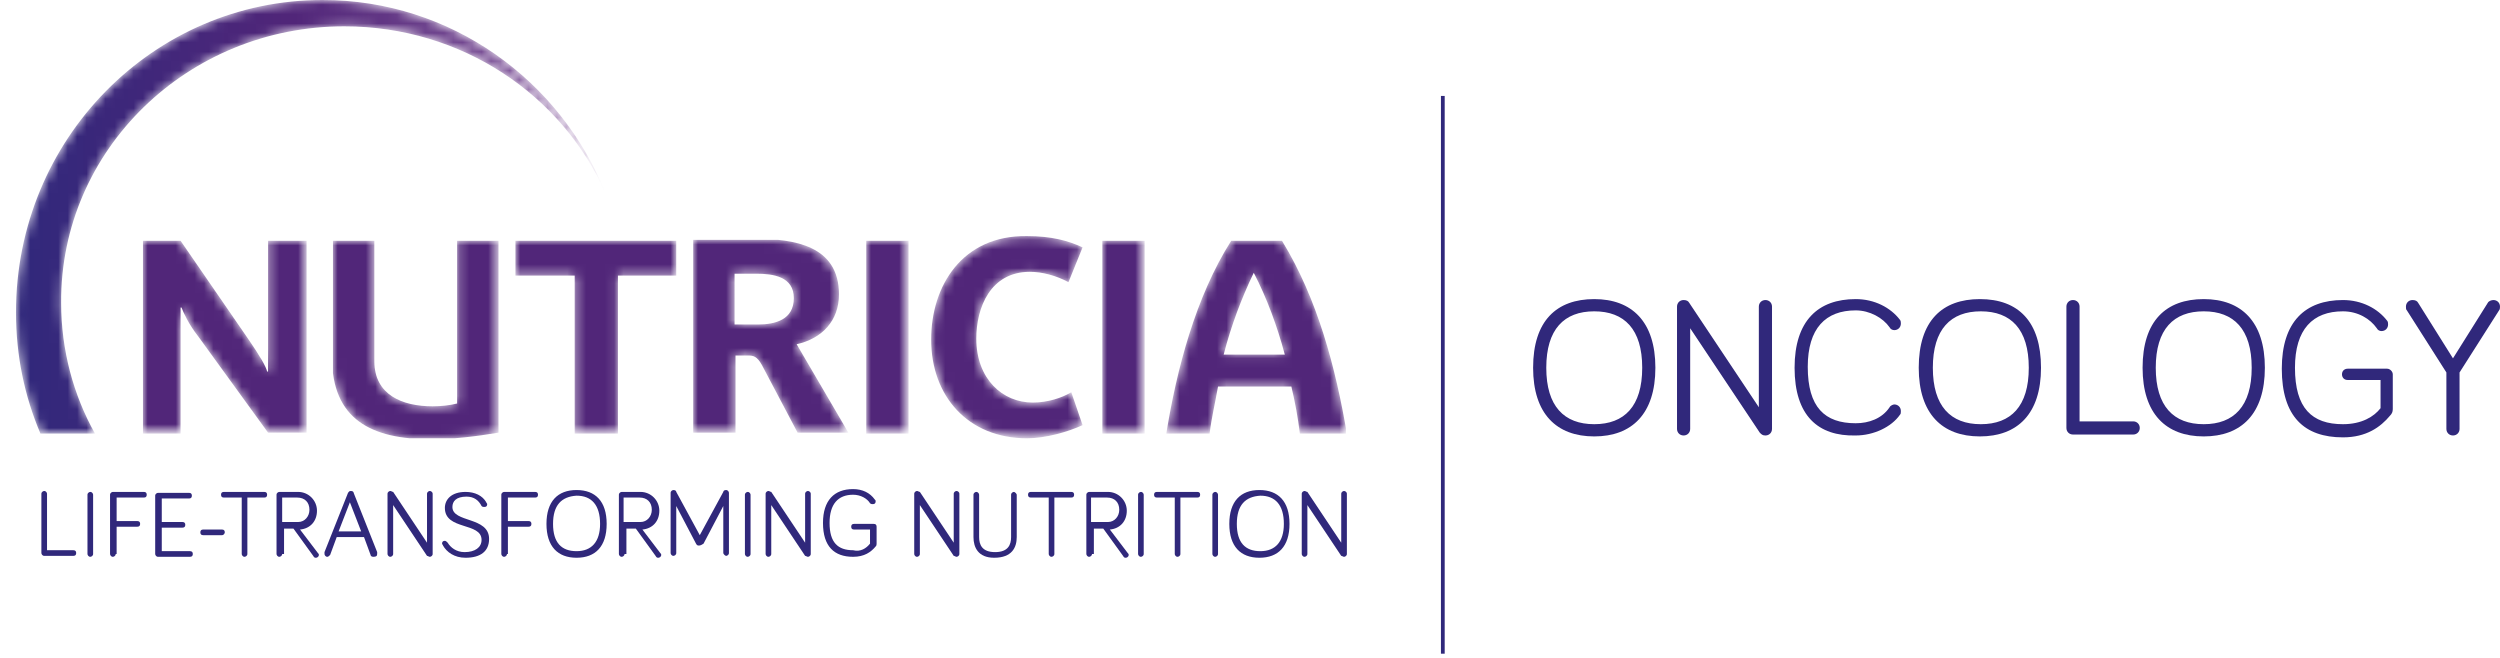 <?xml version="1.0" encoding="utf-8"?>
<!-- Generator: Adobe Illustrator 26.3.1, SVG Export Plug-In . SVG Version: 6.00 Build 0)  -->
<svg version="1.1" id="Warstwa_1" xmlns="http://www.w3.org/2000/svg" xmlns:xlink="http://www.w3.org/1999/xlink" x="0px" y="0px"
	 viewBox="0 0 265.8 70" style="enable-background:new 0 0 265.8 70;" xml:space="preserve">
<style type="text/css">
	.st0{fill:#30287B;}
	.st1{filter:url(#Adobe_OpacityMaskFilter);}
	
		.st2{clip-path:url(#SVGID_00000052072508904035539680000013828843052346890157_);fill:url(#SVGID_00000076579026978866670200000006439167831964145595_);}
	
		.st3{clip-path:url(#SVGID_00000052072508904035539680000013828843052346890157_);mask:url(#SVGID_00000171705898568469899690000010090515289635753367_);fill:url(#SVGID_00000008832170195201608570000017267115490379146679_);}
	.st4{filter:url(#Adobe_OpacityMaskFilter_00000102507949380181472520000013975180374578684064_);}
	
		.st5{clip-path:url(#SVGID_00000111885094056454180850000013412104806413708178_);fill:url(#SVGID_00000127763611081911724310000013190263273801695915_);}
	
		.st6{clip-path:url(#SVGID_00000111885094056454180850000013412104806413708178_);mask:url(#SVGID_00000000915674325506877850000007709867047710955683_);fill:url(#SVGID_00000173854584025656576970000017478448541257661568_);}
	.st7{filter:url(#Adobe_OpacityMaskFilter_00000114753378564280517740000003467760043020221331_);}
	
		.st8{clip-path:url(#SVGID_00000130626789319430266280000003854260069642128551_);fill:url(#SVGID_00000165195659169206957210000008127923079584397726_);}
	
		.st9{clip-path:url(#SVGID_00000130626789319430266280000003854260069642128551_);mask:url(#SVGID_00000175306554461530862910000004752163779358833802_);fill:url(#SVGID_00000052809923942952028990000013104414353603068569_);}
	.st10{filter:url(#Adobe_OpacityMaskFilter_00000034088341992336581830000015663787124434172069_);}
	
		.st11{clip-path:url(#SVGID_00000000201657821367625750000018392111009886188936_);fill:url(#SVGID_00000026130455328903482580000009093275897046938256_);}
	
		.st12{clip-path:url(#SVGID_00000000201657821367625750000018392111009886188936_);mask:url(#SVGID_00000039843704950476612240000013036848405736891316_);fill:url(#SVGID_00000056394111730224110810000013258685662777566103_);}
	.st13{filter:url(#Adobe_OpacityMaskFilter_00000006708343895757747850000018362937989425788801_);}
	
		.st14{clip-path:url(#SVGID_00000054256229198390892740000000570042695477898144_);fill:url(#SVGID_00000023988765346119255570000011630133788405477508_);}
	
		.st15{clip-path:url(#SVGID_00000054256229198390892740000000570042695477898144_);mask:url(#SVGID_00000128471410567915659470000011906621331167384728_);fill:url(#SVGID_00000045611834718995169940000004385829820185842817_);}
	.st16{filter:url(#Adobe_OpacityMaskFilter_00000152247403268526868370000012351100677408208306_);}
	
		.st17{clip-path:url(#SVGID_00000105423754727614626210000010640602698129652375_);fill:url(#SVGID_00000180368808662813608560000002602566720952108701_);}
	
		.st18{clip-path:url(#SVGID_00000105423754727614626210000010640602698129652375_);mask:url(#SVGID_00000025408933578387618070000000170804027353930134_);fill:url(#SVGID_00000131334965537166151040000010138843978713658267_);}
	.st19{filter:url(#Adobe_OpacityMaskFilter_00000003070683271395078690000018192043362631021474_);}
	
		.st20{clip-path:url(#SVGID_00000135654113731506045770000013036829840618073765_);fill:url(#SVGID_00000162323920388834350680000010291765133639155076_);}
	
		.st21{clip-path:url(#SVGID_00000135654113731506045770000013036829840618073765_);mask:url(#SVGID_00000163068528059337304820000013409257339539666825_);fill:url(#SVGID_00000124127652977232096260000015686642709738140829_);}
	.st22{filter:url(#Adobe_OpacityMaskFilter_00000023271238537987784470000000178582306676268978_);}
	
		.st23{clip-path:url(#SVGID_00000182495131894580773460000004231019837292131995_);fill:url(#SVGID_00000031925763707941090290000013905599907299314340_);}
	
		.st24{clip-path:url(#SVGID_00000182495131894580773460000004231019837292131995_);mask:url(#SVGID_00000070104872868260229720000009593375199774781884_);fill:url(#SVGID_00000016064530682901373070000010184358386003329720_);}
	.st25{filter:url(#Adobe_OpacityMaskFilter_00000124148989298971823910000008667469042903896508_);}
	
		.st26{clip-path:url(#SVGID_00000080167235422845198000000013389962475097087619_);fill:url(#SVGID_00000033371148098205817970000015316088035292606382_);}
	
		.st27{clip-path:url(#SVGID_00000080167235422845198000000013389962475097087619_);mask:url(#SVGID_00000044165893950887861620000015272220732349975195_);fill:url(#SVGID_00000157304662326624531300000015225972046628536707_);}
</style>
<g>
	<g>
		<path class="st0" d="M163,39.1c0-5,2.5-7.3,6.5-7.3s6.5,2.4,6.5,7.3c0,4.9-2.5,7.3-6.5,7.3S163,44,163,39.1z M164.4,39.1
			c0,4.1,1.9,6,5.1,6s5.1-1.9,5.1-6c0-4.1-1.9-6-5.1-6S164.4,35,164.4,39.1z"/>
		<path class="st0" d="M188.4,32.6v13c0,0.4-0.3,0.7-0.7,0.7c-0.3,0-0.4-0.1-0.6-0.3l-7.4-11.1v10.7c0,0.4-0.3,0.7-0.7,0.7
			c-0.4,0-0.7-0.3-0.7-0.7v-13c0-0.4,0.3-0.7,0.7-0.7c0.3,0,0.5,0.1,0.6,0.3l7.4,11.1V32.6c0-0.4,0.3-0.7,0.7-0.7
			C188.1,31.9,188.4,32.2,188.4,32.6z"/>
		<path class="st0" d="M190.8,39.1c0-5,2.5-7.3,6.5-7.3c2,0,3.7,0.9,4.7,2.2c0.1,0.1,0.1,0.3,0.1,0.4c0,0.4-0.3,0.7-0.7,0.7
			c-0.2,0-0.4-0.1-0.5-0.3c-0.7-1-2.1-1.8-3.6-1.8c-3.2,0-5.1,1.9-5.1,6c0,4.3,1.8,6,5.1,6c1.4,0,2.8-0.5,3.6-1.7
			c0.1-0.2,0.4-0.3,0.5-0.3c0.4,0,0.7,0.3,0.7,0.7c0,0.2,0,0.3-0.1,0.4c-0.9,1.3-2.8,2.2-4.7,2.2C193.3,46.4,190.8,44.2,190.8,39.1z
			"/>
		<path class="st0" d="M204,39.1c0-5,2.5-7.3,6.5-7.3c4.1,0,6.5,2.4,6.5,7.3c0,4.9-2.5,7.3-6.5,7.3C206.5,46.4,204,44,204,39.1z
			 M205.5,39.1c0,4.1,1.9,6,5.1,6s5.1-1.9,5.1-6c0-4.1-1.9-6-5.1-6S205.5,35,205.5,39.1z"/>
		<path class="st0" d="M226.8,44.8c0.4,0,0.7,0.3,0.7,0.7c0,0.4-0.3,0.7-0.7,0.7h-6.4c-0.4,0-0.7-0.3-0.7-0.7V32.6
			c0-0.4,0.3-0.7,0.7-0.7c0.4,0,0.7,0.3,0.7,0.7v12.2H226.8z"/>
		<path class="st0" d="M227.8,39.1c0-5,2.5-7.3,6.5-7.3s6.5,2.4,6.5,7.3c0,4.9-2.5,7.3-6.5,7.3S227.8,44,227.8,39.1z M229.2,39.1
			c0,4.1,1.9,6,5.1,6s5.1-1.9,5.1-6c0-4.1-1.9-6-5.1-6S229.2,35,229.2,39.1z"/>
		<path class="st0" d="M253.1,43.4v-3h-3.5c-0.4,0-0.6-0.3-0.6-0.6c0-0.4,0.3-0.6,0.6-0.6h4.2c0.3,0,0.6,0.3,0.6,0.6v3.7
			c0,0.3-0.1,0.5-0.3,0.7c-1,1.2-2.5,2.3-5,2.3c-4.1,0-6.5-2.2-6.5-7.3c0-5,2.5-7.3,6.5-7.3c2,0,3.7,0.9,4.7,2.2
			c0.1,0.1,0.1,0.3,0.1,0.4c0,0.4-0.3,0.7-0.7,0.7c-0.2,0-0.4-0.1-0.5-0.3c-0.7-1-2-1.8-3.6-1.8c-3.2,0-5.1,1.9-5.1,6
			c0,4.3,1.8,6,5.1,6C251.1,45.1,252.4,44.3,253.1,43.4z"/>
		<path class="st0" d="M260.1,45.6v-6l-4.2-6.6c-0.1-0.1-0.1-0.2-0.1-0.4c0-0.4,0.3-0.7,0.7-0.7c0.3,0,0.5,0.1,0.6,0.3l3.7,5.9
			l3.7-5.9c0.1-0.2,0.4-0.3,0.6-0.3c0.4,0,0.7,0.3,0.7,0.7c0,0.1,0,0.3-0.1,0.4l-4.2,6.6v6c0,0.4-0.3,0.7-0.7,0.7
			C260.4,46.3,260.1,46,260.1,45.6z"/>
	</g>
	<path class="st0" d="M7.8,58.5c0.2,0,0.3,0.1,0.3,0.3c0,0.2-0.1,0.3-0.3,0.3H4.7c-0.2,0-0.3-0.2-0.3-0.3v-6.3
		c0-0.2,0.2-0.3,0.3-0.3c0.2,0,0.3,0.2,0.3,0.3v6H7.8z"/>
	<path class="st0" d="M9.9,58.9c0,0.2-0.2,0.3-0.3,0.3c-0.2,0-0.3-0.2-0.3-0.3v-6.3c0-0.2,0.2-0.3,0.3-0.3c0.2,0,0.3,0.2,0.3,0.3
		V58.9z"/>
	<path class="st0" d="M12.3,58.9c0,0.2-0.2,0.3-0.3,0.3c-0.2,0-0.3-0.2-0.3-0.3v-6.3c0-0.2,0.2-0.3,0.3-0.3h3.3
		c0.2,0,0.3,0.1,0.3,0.3c0,0.2-0.1,0.3-0.3,0.3h-2.9v2.5h2.2c0.2,0,0.3,0.1,0.3,0.3c0,0.2-0.1,0.3-0.3,0.3h-2.2V58.9z"/>
	<path class="st0" d="M16.8,59.2c-0.2,0-0.3-0.2-0.3-0.3v-6.2c0-0.2,0.2-0.3,0.3-0.3h3.3c0.2,0,0.3,0.1,0.3,0.3
		c0,0.2-0.1,0.3-0.3,0.3h-2.9v2.5h2.2c0.2,0,0.3,0.1,0.3,0.3c0,0.2-0.1,0.3-0.3,0.3h-2.2v2.5h3c0.2,0,0.3,0.1,0.3,0.3
		c0,0.2-0.1,0.3-0.3,0.3H16.8z"/>
	<path class="st0" d="M23.6,56.9h-2c-0.2,0-0.3-0.1-0.3-0.3c0-0.2,0.1-0.3,0.3-0.3h2c0.2,0,0.3,0.1,0.3,0.3
		C23.9,56.7,23.8,56.9,23.6,56.9"/>
	<path class="st0" d="M23.8,52.9c-0.2,0-0.3-0.1-0.3-0.3c0-0.2,0.1-0.3,0.3-0.3h4.3c0.2,0,0.3,0.1,0.3,0.3c0,0.2-0.1,0.3-0.3,0.3
		h-1.8v6c0,0.2-0.2,0.3-0.3,0.3c-0.2,0-0.3-0.2-0.3-0.3v-6H23.8z"/>
	<path class="st0" d="M30,58.9c0,0.2-0.2,0.3-0.3,0.3c-0.2,0-0.3-0.2-0.3-0.3v-6.3c0-0.2,0.2-0.3,0.3-0.3h2c1.1,0,2,0.9,2,2
		c0,1.1-0.7,1.9-1.8,2l1.9,2.5c0.1,0.1,0.1,0.1,0.1,0.2c0,0.2-0.2,0.3-0.3,0.3c-0.1,0-0.2,0-0.3-0.2l-2.1-2.9h-1V58.9z M30,55.5h1.7
		c0.7,0,1.2-0.6,1.2-1.3c0-0.8-0.5-1.3-1.3-1.3H30V55.5z"/>
	<path class="st0" d="M35.8,57.1L35.1,59c-0.1,0.1-0.2,0.2-0.3,0.2c-0.2,0-0.3-0.2-0.3-0.3c0,0,0-0.1,0-0.2l2.5-6.3
		c0.1-0.1,0.1-0.2,0.3-0.2c0.2,0,0.3,0.1,0.3,0.2l2.5,6.3c0,0.1,0,0.1,0,0.2c0,0.2-0.1,0.3-0.4,0.3c-0.2,0-0.3-0.1-0.3-0.2l-0.7-1.9
		H35.8z M37.2,53.4L36,56.5h2.4L37.2,53.4z"/>
	<path class="st0" d="M46,52.5v6.4c0,0.2-0.2,0.3-0.3,0.3c-0.1,0-0.2-0.1-0.3-0.1l-3.6-5.4v5.2c0,0.2-0.2,0.3-0.3,0.3
		c-0.2,0-0.3-0.2-0.3-0.3v-6.4c0-0.2,0.2-0.3,0.3-0.3c0.1,0,0.2,0.1,0.3,0.1l3.6,5.4v-5.2c0-0.2,0.2-0.3,0.3-0.3
		C45.8,52.2,46,52.3,46,52.5"/>
	<path class="st0" d="M49.6,52.8c-1.1,0-1.5,0.5-1.5,1.1c0,1.7,3.9,1,3.9,3.4c0,1.3-0.9,2-2.5,2c-1.2,0-2-0.6-2.4-1.3
		c0-0.1-0.1-0.1-0.1-0.2c0-0.2,0.1-0.3,0.3-0.3c0.1,0,0.2,0.1,0.3,0.2c0.3,0.5,0.9,1,1.8,1c1.1,0,1.8-0.5,1.8-1.3
		c0-1.9-3.9-1-3.9-3.4c0-0.9,0.7-1.7,2.2-1.7c1,0,1.8,0.4,2.2,1.1c0,0.1,0.1,0.1,0.1,0.2c0,0.2-0.1,0.3-0.3,0.3
		c-0.1,0-0.2,0-0.3-0.1C50.9,53.2,50.4,52.8,49.6,52.8"/>
	<path class="st0" d="M53.9,58.9c0,0.2-0.2,0.3-0.3,0.3c-0.2,0-0.3-0.2-0.3-0.3v-6.3c0-0.2,0.2-0.3,0.3-0.3h3.3
		c0.2,0,0.3,0.1,0.3,0.3c0,0.2-0.1,0.3-0.3,0.3h-2.9v2.5h2.2c0.2,0,0.3,0.1,0.3,0.3c0,0.2-0.1,0.3-0.3,0.3h-2.2V58.9z"/>
	<path class="st0" d="M58.1,55.7c0-2.4,1.2-3.6,3.2-3.6c2,0,3.2,1.2,3.2,3.6c0,2.4-1.2,3.6-3.2,3.6C59.3,59.3,58.1,58.1,58.1,55.7
		 M58.8,55.7c0,2,0.9,2.9,2.5,2.9c1.6,0,2.5-1,2.5-2.9c0-2-0.9-3-2.5-3C59.7,52.8,58.8,53.7,58.8,55.7"/>
	<path class="st0" d="M66.4,58.9c0,0.2-0.2,0.3-0.3,0.3c-0.2,0-0.3-0.2-0.3-0.3v-6.3c0-0.2,0.2-0.3,0.3-0.3h2c1.1,0,2,0.9,2,2
		c0,1.1-0.7,1.9-1.8,2l1.9,2.5c0.1,0.1,0.1,0.1,0.1,0.2c0,0.2-0.2,0.3-0.3,0.3c-0.1,0-0.2,0-0.3-0.2l-2.1-2.9h-1V58.9z M66.4,55.5
		h1.7c0.7,0,1.2-0.6,1.2-1.3c0-0.8-0.5-1.3-1.3-1.3h-1.7V55.5z"/>
	<path class="st0" d="M74,57.8l-2.1-4v5c0,0.2-0.2,0.3-0.3,0.3c-0.2,0-0.3-0.2-0.3-0.3v-6.4c0-0.2,0.2-0.3,0.3-0.3
		c0.2,0,0.3,0.1,0.3,0.2l2.5,4.6l2.5-4.6c0-0.1,0.1-0.2,0.3-0.2s0.3,0.2,0.3,0.3v6.4c0,0.2-0.2,0.3-0.3,0.3s-0.3-0.2-0.3-0.3v-5
		l-2.1,4C74.5,58,74.4,58,74.3,58C74.2,58,74.1,58,74,57.8"/>
	<path class="st0" d="M79.8,58.9c0,0.2-0.2,0.3-0.3,0.3c-0.2,0-0.3-0.2-0.3-0.3v-6.3c0-0.2,0.2-0.3,0.3-0.3c0.2,0,0.3,0.2,0.3,0.3
		V58.9z"/>
	<path class="st0" d="M86.2,52.5v6.4c0,0.2-0.2,0.3-0.3,0.3c-0.1,0-0.2-0.1-0.3-0.1L82,53.7v5.2c0,0.2-0.2,0.3-0.3,0.3
		c-0.2,0-0.3-0.2-0.3-0.3v-6.4c0-0.2,0.2-0.3,0.3-0.3c0.1,0,0.2,0.1,0.3,0.1l3.6,5.4v-5.2c0-0.2,0.2-0.3,0.3-0.3
		C86,52.2,86.2,52.3,86.2,52.5"/>
	<path class="st0" d="M92.5,57.8v-1.5h-1.7c-0.2,0-0.3-0.1-0.3-0.3c0-0.2,0.1-0.3,0.3-0.3h2.1c0.2,0,0.3,0.1,0.3,0.3v1.8
		c0,0.1,0,0.2-0.1,0.3c-0.5,0.6-1.2,1.1-2.4,1.1c-2,0-3.2-1.1-3.2-3.6c0-2.4,1.2-3.6,3.2-3.6c1,0,1.8,0.4,2.3,1.1
		c0.1,0.1,0.1,0.1,0.1,0.2c0,0.2-0.1,0.3-0.3,0.3c-0.1,0-0.2,0-0.3-0.1c-0.3-0.5-1-0.9-1.8-0.9c-1.6,0-2.5,1-2.5,3
		c0,2.1,0.9,2.9,2.5,2.9C91.5,58.7,92.1,58.3,92.5,57.8"/>
	<path class="st0" d="M102,52.5v6.4c0,0.2-0.2,0.3-0.3,0.3c-0.1,0-0.2-0.1-0.3-0.1l-3.6-5.4v5.2c0,0.2-0.2,0.3-0.3,0.3
		c-0.2,0-0.3-0.2-0.3-0.3v-6.4c0-0.2,0.2-0.3,0.3-0.3c0.1,0,0.2,0.1,0.3,0.1l3.6,5.4v-5.2c0-0.2,0.2-0.3,0.3-0.3
		C101.8,52.2,102,52.3,102,52.5"/>
	<path class="st0" d="M103.5,57.1v-4.5c0-0.2,0.2-0.3,0.3-0.3c0.2,0,0.3,0.2,0.3,0.3v4.5c0,0.8,0.3,1.6,1.7,1.6
		c1.4,0,1.7-0.8,1.7-1.6v-4.5c0-0.2,0.2-0.3,0.3-0.3s0.3,0.2,0.3,0.3v4.5c0,1.1-0.5,2.2-2.4,2.2C104,59.3,103.5,58.2,103.5,57.1"/>
	<path class="st0" d="M109.6,52.9c-0.2,0-0.3-0.1-0.3-0.3c0-0.2,0.1-0.3,0.3-0.3h4.3c0.2,0,0.3,0.1,0.3,0.3c0,0.2-0.1,0.3-0.3,0.3
		h-1.8v6c0,0.2-0.2,0.3-0.3,0.3c-0.2,0-0.3-0.2-0.3-0.3v-6H109.6z"/>
	<path class="st0" d="M116.1,58.9c0,0.2-0.2,0.3-0.3,0.3c-0.2,0-0.3-0.2-0.3-0.3v-6.3c0-0.2,0.2-0.3,0.3-0.3h2c1.1,0,2,0.9,2,2
		c0,1.1-0.7,1.9-1.8,2l1.9,2.5c0.1,0.1,0.1,0.1,0.1,0.2c0,0.2-0.2,0.3-0.3,0.3c-0.1,0-0.2,0-0.3-0.2l-2.1-2.9h-1V58.9z M116.1,55.5
		h1.7c0.7,0,1.2-0.6,1.2-1.3c0-0.8-0.5-1.3-1.3-1.3h-1.7V55.5z"/>
	<path class="st0" d="M121.6,58.9c0,0.2-0.2,0.3-0.3,0.3c-0.2,0-0.3-0.2-0.3-0.3v-6.3c0-0.2,0.2-0.3,0.3-0.3c0.2,0,0.3,0.2,0.3,0.3
		V58.9z"/>
	<path class="st0" d="M123,52.9c-0.2,0-0.3-0.1-0.3-0.3c0-0.2,0.1-0.3,0.3-0.3h4.3c0.2,0,0.3,0.1,0.3,0.3c0,0.2-0.1,0.3-0.3,0.3
		h-1.8v6c0,0.2-0.2,0.3-0.3,0.3c-0.2,0-0.3-0.2-0.3-0.3v-6H123z"/>
	<path class="st0" d="M129.5,58.9c0,0.2-0.2,0.3-0.3,0.3c-0.2,0-0.3-0.2-0.3-0.3v-6.3c0-0.2,0.2-0.3,0.3-0.3c0.2,0,0.3,0.2,0.3,0.3
		V58.9z"/>
	<path class="st0" d="M130.7,55.7c0-2.4,1.2-3.6,3.2-3.6c2,0,3.2,1.2,3.2,3.6c0,2.4-1.2,3.6-3.2,3.6
		C131.9,59.3,130.7,58.1,130.7,55.7 M131.5,55.7c0,2,0.9,2.9,2.5,2.9c1.6,0,2.5-1,2.5-2.9c0-2-0.9-3-2.5-3
		C132.4,52.8,131.5,53.7,131.5,55.7"/>
	<path class="st0" d="M143.2,52.5v6.4c0,0.2-0.2,0.3-0.3,0.3c-0.1,0-0.2-0.1-0.3-0.1l-3.6-5.4v5.2c0,0.2-0.2,0.3-0.3,0.3
		c-0.2,0-0.3-0.2-0.3-0.3v-6.4c0-0.2,0.2-0.3,0.3-0.3c0.1,0,0.2,0.1,0.3,0.1l3.6,5.4v-5.2c0-0.2,0.2-0.3,0.3-0.3
		C143,52.2,143.2,52.3,143.2,52.5"/>
</g>
<g>
	<defs>
		<polygon id="SVGID_1_" points="54.8,25.6 54.8,29.3 61.1,29.3 61.1,46.1 65.7,46.1 65.7,29.3 72,29.3 72,25.6 		"/>
	</defs>
	<clipPath id="SVGID_00000029761920957845272610000005701577671704378252_">
		<use xlink:href="#SVGID_1_"  style="overflow:visible;"/>
	</clipPath>
	<defs>
		<filter id="Adobe_OpacityMaskFilter" filterUnits="userSpaceOnUse" x="54.8" y="25.6" width="17.1" height="20.5">
			<feColorMatrix  type="matrix" values="1 0 0 0 0  0 1 0 0 0  0 0 1 0 0  0 0 0 1 0"/>
		</filter>
	</defs>
	
		<mask maskUnits="userSpaceOnUse" x="54.8" y="25.6" width="17.1" height="20.5" id="SVGID_00000044167827701880169340000015617483645203635605_">
		<g class="st1">
			
				<radialGradient id="SVGID_00000078004986607275019670000007953787990847999627_" cx="-454.098" cy="326.17" r="1.254" gradientTransform="matrix(57.981 0 0 35.799 26441.908 -11674.136)" gradientUnits="userSpaceOnUse">
				<stop  offset="0" style="stop-color:#808080"/>
				<stop  offset="0.45" style="stop-color:#808080"/>
				<stop  offset="1" style="stop-color:#FFFFFF"/>
			</radialGradient>
			
				<rect x="54.8" y="25.6" style="clip-path:url(#SVGID_00000029761920957845272610000005701577671704378252_);fill:url(#SVGID_00000078004986607275019670000007953787990847999627_);" width="17.1" height="20.5"/>
		</g>
	</mask>
	
		<radialGradient id="SVGID_00000057865969703155837830000008945254580382070666_" cx="-454.098" cy="326.17" r="1.254" gradientTransform="matrix(57.981 0 0 35.799 26441.91 -11674.135)" gradientUnits="userSpaceOnUse">
		<stop  offset="0" style="stop-color:#512679"/>
		<stop  offset="0.45" style="stop-color:#512679"/>
		<stop  offset="1" style="stop-color:#512679"/>
	</radialGradient>
	
		<rect x="54.8" y="25.6" style="clip-path:url(#SVGID_00000029761920957845272610000005701577671704378252_);mask:url(#SVGID_00000044167827701880169340000015617483645203635605_);fill:url(#SVGID_00000057865969703155837830000008945254580382070666_);" width="17.1" height="20.5"/>
</g>
<g>
	<defs>
		<path id="SVGID_00000134241790525654862230000000600294557358663095_" d="M28.5,25.6v13.9h-0.1c-0.1-0.5-0.8-1.7-1.9-3.3
			l-7.3-10.6h-4.2v20.5h4.2V32.7h0.1c0.2,0.5,0.7,1.7,1.8,3.1l7.4,10.2h4.1V25.6H28.5z"/>
	</defs>
	<clipPath id="SVGID_00000085219855096386404690000003519051868808039604_">
		<use xlink:href="#SVGID_00000134241790525654862230000000600294557358663095_"  style="overflow:visible;"/>
	</clipPath>
	<defs>
		
			<filter id="Adobe_OpacityMaskFilter_00000152950039647762650980000009542889497933993614_" filterUnits="userSpaceOnUse" x="15.2" y="25.6" width="17.6" height="20.5">
			<feColorMatrix  type="matrix" values="1 0 0 0 0  0 1 0 0 0  0 0 1 0 0  0 0 0 1 0"/>
		</filter>
	</defs>
	
		<mask maskUnits="userSpaceOnUse" x="15.2" y="25.6" width="17.6" height="20.5" id="SVGID_00000165956696627535554580000005671296549067603338_">
		<g style="filter:url(#Adobe_OpacityMaskFilter_00000152950039647762650980000009542889497933993614_);">
			
				<radialGradient id="SVGID_00000163060755746683211620000001978754236147572669_" cx="-454.098" cy="326.17" r="1.254" gradientTransform="matrix(57.981 0 0 35.799 26441.908 -11674.136)" gradientUnits="userSpaceOnUse">
				<stop  offset="0" style="stop-color:#808080"/>
				<stop  offset="0.45" style="stop-color:#808080"/>
				<stop  offset="1" style="stop-color:#FFFFFF"/>
			</radialGradient>
			
				<rect x="15.2" y="25.6" style="clip-path:url(#SVGID_00000085219855096386404690000003519051868808039604_);fill:url(#SVGID_00000163060755746683211620000001978754236147572669_);" width="17.6" height="20.5"/>
		</g>
	</mask>
	
		<radialGradient id="SVGID_00000144339692571467811210000013073821853147025827_" cx="-454.098" cy="326.17" r="1.254" gradientTransform="matrix(57.981 0 0 35.799 26441.91 -11674.135)" gradientUnits="userSpaceOnUse">
		<stop  offset="0" style="stop-color:#512679"/>
		<stop  offset="0.45" style="stop-color:#512679"/>
		<stop  offset="1" style="stop-color:#512679"/>
	</radialGradient>
	
		<rect x="15.2" y="25.6" style="clip-path:url(#SVGID_00000085219855096386404690000003519051868808039604_);mask:url(#SVGID_00000165956696627535554580000005671296549067603338_);fill:url(#SVGID_00000144339692571467811210000013073821853147025827_);" width="17.6" height="20.5"/>
</g>
<g>
	<defs>
		<rect id="SVGID_00000088822103735446490200000006183150014160855722_" x="117.2" y="25.6" width="4.5" height="20.5"/>
	</defs>
	<clipPath id="SVGID_00000124124767073987018600000010591060153942496174_">
		<use xlink:href="#SVGID_00000088822103735446490200000006183150014160855722_"  style="overflow:visible;"/>
	</clipPath>
	<defs>
		
			<filter id="Adobe_OpacityMaskFilter_00000042015272698934486710000005404952596472830352_" filterUnits="userSpaceOnUse" x="117.2" y="25.6" width="4.5" height="20.5">
			<feColorMatrix  type="matrix" values="1 0 0 0 0  0 1 0 0 0  0 0 1 0 0  0 0 0 1 0"/>
		</filter>
	</defs>
	
		<mask maskUnits="userSpaceOnUse" x="117.2" y="25.6" width="4.5" height="20.5" id="SVGID_00000069358787954294168390000005223056680880833698_">
		<g style="filter:url(#Adobe_OpacityMaskFilter_00000042015272698934486710000005404952596472830352_);">
			
				<radialGradient id="SVGID_00000148654609839315373200000010886177725253064624_" cx="-454.098" cy="326.17" r="1.254" gradientTransform="matrix(57.981 0 0 35.799 26441.908 -11674.136)" gradientUnits="userSpaceOnUse">
				<stop  offset="0" style="stop-color:#808080"/>
				<stop  offset="0.45" style="stop-color:#808080"/>
				<stop  offset="1" style="stop-color:#FFFFFF"/>
			</radialGradient>
			
				<rect x="117.2" y="25.6" style="clip-path:url(#SVGID_00000124124767073987018600000010591060153942496174_);fill:url(#SVGID_00000148654609839315373200000010886177725253064624_);" width="4.5" height="20.5"/>
		</g>
	</mask>
	
		<radialGradient id="SVGID_00000123422082735925843740000001491024887012512411_" cx="-454.098" cy="326.17" r="1.254" gradientTransform="matrix(57.981 0 0 35.799 26441.91 -11674.135)" gradientUnits="userSpaceOnUse">
		<stop  offset="0" style="stop-color:#512679"/>
		<stop  offset="0.45" style="stop-color:#512679"/>
		<stop  offset="1" style="stop-color:#512679"/>
	</radialGradient>
	
		<rect x="117.2" y="25.6" style="clip-path:url(#SVGID_00000124124767073987018600000010591060153942496174_);mask:url(#SVGID_00000069358787954294168390000005223056680880833698_);fill:url(#SVGID_00000123422082735925843740000001491024887012512411_);" width="4.5" height="20.5"/>
</g>
<g>
	<defs>
		<path id="SVGID_00000059277213603483488060000008849746500637643140_" d="M133.3,29L133.3,29c1.4,2.7,2.5,5.7,3.3,8.7h-6.5
			C130.9,34.6,132,31.7,133.3,29 M130.9,25.6c-3.8,6-5.8,13.7-6.9,20.5h4.6c0.2-1.6,0.6-3.3,0.9-5h7.8c0.4,1.7,0.7,3.3,0.9,5h5
			c-1.2-7-3.1-14.3-6.9-20.5H130.9z"/>
	</defs>
	<clipPath id="SVGID_00000013163093352668977800000002379964456505081234_">
		<use xlink:href="#SVGID_00000059277213603483488060000008849746500637643140_"  style="overflow:visible;"/>
	</clipPath>
	<defs>
		
			<filter id="Adobe_OpacityMaskFilter_00000061439362834752939070000011445504377723155881_" filterUnits="userSpaceOnUse" x="123.9" y="25.6" width="19.2" height="20.5">
			<feColorMatrix  type="matrix" values="1 0 0 0 0  0 1 0 0 0  0 0 1 0 0  0 0 0 1 0"/>
		</filter>
	</defs>
	
		<mask maskUnits="userSpaceOnUse" x="123.9" y="25.6" width="19.2" height="20.5" id="SVGID_00000154402918427600457330000010929604435148199057_">
		<g style="filter:url(#Adobe_OpacityMaskFilter_00000061439362834752939070000011445504377723155881_);">
			
				<radialGradient id="SVGID_00000049205396046071024030000016704222411903301536_" cx="-454.098" cy="326.17" r="1.254" gradientTransform="matrix(57.981 0 0 35.799 26441.908 -11674.136)" gradientUnits="userSpaceOnUse">
				<stop  offset="0" style="stop-color:#808080"/>
				<stop  offset="0.45" style="stop-color:#808080"/>
				<stop  offset="1" style="stop-color:#FFFFFF"/>
			</radialGradient>
			
				<rect x="123.9" y="25.6" style="clip-path:url(#SVGID_00000013163093352668977800000002379964456505081234_);fill:url(#SVGID_00000049205396046071024030000016704222411903301536_);" width="19.2" height="20.5"/>
		</g>
	</mask>
	
		<radialGradient id="SVGID_00000072969567269095837930000006332227146140438178_" cx="-454.098" cy="326.17" r="1.254" gradientTransform="matrix(57.981 0 0 35.799 26441.91 -11674.135)" gradientUnits="userSpaceOnUse">
		<stop  offset="0" style="stop-color:#512679"/>
		<stop  offset="0.45" style="stop-color:#512679"/>
		<stop  offset="1" style="stop-color:#512679"/>
	</radialGradient>
	
		<rect x="123.9" y="25.6" style="clip-path:url(#SVGID_00000013163093352668977800000002379964456505081234_);mask:url(#SVGID_00000154402918427600457330000010929604435148199057_);fill:url(#SVGID_00000072969567269095837930000006332227146140438178_);" width="19.2" height="20.5"/>
</g>
<g>
	<defs>
		<path id="SVGID_00000125602094154459348850000013753722134405715588_" d="M99,36.1c0,6,3.9,10.5,10.2,10.5c2,0,4.4-0.7,5.9-1.4
			l-1.2-3.5c-1,0.6-2.5,1.1-4.1,1.1c-3.2,0-6-2.5-6-6.8c0-3.3,1.5-7.1,5.7-7.1c1.3,0,2.8,0.4,4.1,1.1l1.5-3.7
			c-1.5-0.7-3.3-1.2-5.9-1.2C102.3,25,99,30.4,99,36.1"/>
	</defs>
	<clipPath id="SVGID_00000075160569881196859830000009102576675843067310_">
		<use xlink:href="#SVGID_00000125602094154459348850000013753722134405715588_"  style="overflow:visible;"/>
	</clipPath>
	<defs>
		
			<filter id="Adobe_OpacityMaskFilter_00000101802515558116938720000000912542888151917743_" filterUnits="userSpaceOnUse" x="99" y="25" width="16.1" height="21.6">
			<feColorMatrix  type="matrix" values="1 0 0 0 0  0 1 0 0 0  0 0 1 0 0  0 0 0 1 0"/>
		</filter>
	</defs>
	
		<mask maskUnits="userSpaceOnUse" x="99" y="25" width="16.1" height="21.6" id="SVGID_00000065049224293286686220000003364903496960811164_">
		<g style="filter:url(#Adobe_OpacityMaskFilter_00000101802515558116938720000000912542888151917743_);">
			
				<radialGradient id="SVGID_00000133518233378806407630000006604642453013652634_" cx="-454.098" cy="326.17" r="1.254" gradientTransform="matrix(57.981 0 0 35.799 26441.908 -11674.136)" gradientUnits="userSpaceOnUse">
				<stop  offset="0" style="stop-color:#808080"/>
				<stop  offset="0.45" style="stop-color:#808080"/>
				<stop  offset="1" style="stop-color:#FFFFFF"/>
			</radialGradient>
			
				<rect x="99" y="25" style="clip-path:url(#SVGID_00000075160569881196859830000009102576675843067310_);fill:url(#SVGID_00000133518233378806407630000006604642453013652634_);" width="16.1" height="21.6"/>
		</g>
	</mask>
	
		<radialGradient id="SVGID_00000117639683258944583100000010025051750069038988_" cx="-454.098" cy="326.17" r="1.254" gradientTransform="matrix(57.981 0 0 35.799 26441.91 -11674.135)" gradientUnits="userSpaceOnUse">
		<stop  offset="0" style="stop-color:#512679"/>
		<stop  offset="0.45" style="stop-color:#512679"/>
		<stop  offset="1" style="stop-color:#512679"/>
	</radialGradient>
	
		<rect x="99" y="25" style="clip-path:url(#SVGID_00000075160569881196859830000009102576675843067310_);mask:url(#SVGID_00000065049224293286686220000003364903496960811164_);fill:url(#SVGID_00000117639683258944583100000010025051750069038988_);" width="16.1" height="21.6"/>
</g>
<g>
	<defs>
		<path id="SVGID_00000148647153551502047970000001078389609561462201_" d="M48.6,25.6v17.3c-0.8,0.2-1.7,0.3-2.6,0.3
			c-3.2,0-6.2-1.2-6.2-4.8V25.6h-4.5V38c0,6.6,4.2,8.7,10.5,8.7c2.4,0,4.8-0.3,7.2-0.7V25.6H48.6z"/>
	</defs>
	<clipPath id="SVGID_00000121262471856780525630000009931177048559205254_">
		<use xlink:href="#SVGID_00000148647153551502047970000001078389609561462201_"  style="overflow:visible;"/>
	</clipPath>
	<defs>
		
			<filter id="Adobe_OpacityMaskFilter_00000165209285005294825200000013796047819455937709_" filterUnits="userSpaceOnUse" x="35.4" y="25.6" width="17.7" height="21">
			<feColorMatrix  type="matrix" values="1 0 0 0 0  0 1 0 0 0  0 0 1 0 0  0 0 0 1 0"/>
		</filter>
	</defs>
	
		<mask maskUnits="userSpaceOnUse" x="35.4" y="25.6" width="17.7" height="21" id="SVGID_00000102516464036475377540000003767223668295164817_">
		<g style="filter:url(#Adobe_OpacityMaskFilter_00000165209285005294825200000013796047819455937709_);">
			
				<radialGradient id="SVGID_00000088100581987309858950000011412742615953669536_" cx="-454.098" cy="326.17" r="1.254" gradientTransform="matrix(57.981 0 0 35.799 26441.908 -11674.136)" gradientUnits="userSpaceOnUse">
				<stop  offset="0" style="stop-color:#808080"/>
				<stop  offset="0.45" style="stop-color:#808080"/>
				<stop  offset="1" style="stop-color:#FFFFFF"/>
			</radialGradient>
			
				<rect x="35.4" y="25.6" style="clip-path:url(#SVGID_00000121262471856780525630000009931177048559205254_);fill:url(#SVGID_00000088100581987309858950000011412742615953669536_);" width="17.7" height="21"/>
		</g>
	</mask>
	
		<radialGradient id="SVGID_00000005258463266967937430000001630564496019624882_" cx="-454.098" cy="326.17" r="1.254" gradientTransform="matrix(57.981 0 0 35.799 26441.91 -11674.135)" gradientUnits="userSpaceOnUse">
		<stop  offset="0" style="stop-color:#512679"/>
		<stop  offset="0.45" style="stop-color:#512679"/>
		<stop  offset="1" style="stop-color:#512679"/>
	</radialGradient>
	
		<rect x="35.4" y="25.6" style="clip-path:url(#SVGID_00000121262471856780525630000009931177048559205254_);mask:url(#SVGID_00000102516464036475377540000003767223668295164817_);fill:url(#SVGID_00000005258463266967937430000001630564496019624882_);" width="17.7" height="21"/>
</g>
<g>
	<defs>
		<rect id="SVGID_00000173155373511397288230000018123699753905888165_" x="92.1" y="25.6" width="4.5" height="20.5"/>
	</defs>
	<clipPath id="SVGID_00000056403804241251169610000012504641552672757922_">
		<use xlink:href="#SVGID_00000173155373511397288230000018123699753905888165_"  style="overflow:visible;"/>
	</clipPath>
	<defs>
		
			<filter id="Adobe_OpacityMaskFilter_00000063622427765516613030000009836200290834074286_" filterUnits="userSpaceOnUse" x="92.1" y="25.6" width="4.5" height="20.5">
			<feColorMatrix  type="matrix" values="1 0 0 0 0  0 1 0 0 0  0 0 1 0 0  0 0 0 1 0"/>
		</filter>
	</defs>
	
		<mask maskUnits="userSpaceOnUse" x="92.1" y="25.6" width="4.5" height="20.5" id="SVGID_00000132766947991478311510000013795624598228382373_">
		<g style="filter:url(#Adobe_OpacityMaskFilter_00000063622427765516613030000009836200290834074286_);">
			
				<radialGradient id="SVGID_00000009585664730899093990000005592721860932696963_" cx="-454.098" cy="326.17" r="1.254" gradientTransform="matrix(57.981 0 0 35.799 26441.908 -11674.136)" gradientUnits="userSpaceOnUse">
				<stop  offset="0" style="stop-color:#808080"/>
				<stop  offset="0.45" style="stop-color:#808080"/>
				<stop  offset="1" style="stop-color:#FFFFFF"/>
			</radialGradient>
			
				<rect x="92.1" y="25.6" style="clip-path:url(#SVGID_00000056403804241251169610000012504641552672757922_);fill:url(#SVGID_00000009585664730899093990000005592721860932696963_);" width="4.5" height="20.5"/>
		</g>
	</mask>
	
		<radialGradient id="SVGID_00000098204710107639492300000015322877212944313734_" cx="-454.098" cy="326.17" r="1.254" gradientTransform="matrix(57.981 0 0 35.799 26441.91 -11674.135)" gradientUnits="userSpaceOnUse">
		<stop  offset="0" style="stop-color:#512679"/>
		<stop  offset="0.45" style="stop-color:#512679"/>
		<stop  offset="1" style="stop-color:#512679"/>
	</radialGradient>
	
		<rect x="92.1" y="25.6" style="clip-path:url(#SVGID_00000056403804241251169610000012504641552672757922_);mask:url(#SVGID_00000132766947991478311510000013795624598228382373_);fill:url(#SVGID_00000098204710107639492300000015322877212944313734_);" width="4.5" height="20.5"/>
</g>
<g>
	<defs>
		<path id="SVGID_00000021084062185135912570000004151546229629150850_" d="M78.2,29.1h2.2c1.8,0,4,0.3,4,2.6c0,2.3-2,2.8-3.8,2.8
			h-2.5V29.1z M73.7,25.5V46h4.5v-8.2h1.4c0.5,0,0.9,0.1,1.4,1l3.8,7.2h5.4l-5.5-9.4c2.7-0.6,4.5-2.5,4.5-5.3c0-5.2-4.8-5.9-8.8-5.9
			H73.7z"/>
	</defs>
	<clipPath id="SVGID_00000053537246109739509200000001035925609404655544_">
		<use xlink:href="#SVGID_00000021084062185135912570000004151546229629150850_"  style="overflow:visible;"/>
	</clipPath>
	<defs>
		
			<filter id="Adobe_OpacityMaskFilter_00000069398225415780614890000015162174120795904948_" filterUnits="userSpaceOnUse" x="73.7" y="25.5" width="16.5" height="20.6">
			<feColorMatrix  type="matrix" values="1 0 0 0 0  0 1 0 0 0  0 0 1 0 0  0 0 0 1 0"/>
		</filter>
	</defs>
	
		<mask maskUnits="userSpaceOnUse" x="73.7" y="25.5" width="16.5" height="20.6" id="SVGID_00000014622207694165344350000013544139568319473804_">
		<g style="filter:url(#Adobe_OpacityMaskFilter_00000069398225415780614890000015162174120795904948_);">
			
				<radialGradient id="SVGID_00000172398091608127428390000007458637508784937094_" cx="-454.098" cy="326.17" r="1.254" gradientTransform="matrix(57.981 0 0 35.799 26441.908 -11674.136)" gradientUnits="userSpaceOnUse">
				<stop  offset="0" style="stop-color:#808080"/>
				<stop  offset="0.45" style="stop-color:#808080"/>
				<stop  offset="1" style="stop-color:#FFFFFF"/>
			</radialGradient>
			
				<rect x="73.7" y="25.5" style="clip-path:url(#SVGID_00000053537246109739509200000001035925609404655544_);fill:url(#SVGID_00000172398091608127428390000007458637508784937094_);" width="16.5" height="20.6"/>
		</g>
	</mask>
	
		<radialGradient id="SVGID_00000013157813268710877300000011644593566255979417_" cx="-454.098" cy="326.17" r="1.254" gradientTransform="matrix(57.981 0 0 35.799 26441.91 -11674.135)" gradientUnits="userSpaceOnUse">
		<stop  offset="0" style="stop-color:#512679"/>
		<stop  offset="0.45" style="stop-color:#512679"/>
		<stop  offset="1" style="stop-color:#512679"/>
	</radialGradient>
	
		<rect x="73.7" y="25.5" style="clip-path:url(#SVGID_00000053537246109739509200000001035925609404655544_);mask:url(#SVGID_00000014622207694165344350000013544139568319473804_);fill:url(#SVGID_00000013157813268710877300000011644593566255979417_);" width="16.5" height="20.6"/>
</g>
<g>
	<defs>
		<path id="SVGID_00000014598494891791303720000016450536225906752392_" d="M1.7,33.2c0,4.6,0.9,8.9,2.6,12.9h5.8
			c-2.3-4.1-3.6-8.9-3.6-13.9C6.4,15.9,20,2.8,36.6,2.8c12.5,0,23.2,7.3,27.8,17.8C59.6,8.5,47.9,0,34.3,0C16.3,0,1.7,14.8,1.7,33.2
			"/>
	</defs>
	<clipPath id="SVGID_00000031901369997486114900000009381301049624195463_">
		<use xlink:href="#SVGID_00000014598494891791303720000016450536225906752392_"  style="overflow:visible;"/>
	</clipPath>
	<defs>
		
			<filter id="Adobe_OpacityMaskFilter_00000162310708523938521650000017281072060168485026_" filterUnits="userSpaceOnUse" x="1.7" y="0" width="62.8" height="46.1">
			<feColorMatrix  type="matrix" values="1 0 0 0 0  0 1 0 0 0  0 0 1 0 0  0 0 0 1 0"/>
		</filter>
	</defs>
	
		<mask maskUnits="userSpaceOnUse" x="1.7" y="0" width="62.8" height="46.1" id="SVGID_00000093168052951600905000000013349300758286781081_">
		<g style="filter:url(#Adobe_OpacityMaskFilter_00000162310708523938521650000017281072060168485026_);">
			
				<linearGradient id="SVGID_00000113312824245555401200000009524556411008310678_" gradientUnits="userSpaceOnUse" x1="-453.364" y1="334.371" x2="-452.11" y2="334.371" gradientTransform="matrix(50.061 0 0 -50.061 22697.354 16761.873)">
				<stop  offset="0" style="stop-color:#FFFFFF"/>
				<stop  offset="0.475" style="stop-color:#CCCCCC"/>
				<stop  offset="0.504" style="stop-color:#BFBFBF"/>
				<stop  offset="0.724" style="stop-color:#606060"/>
				<stop  offset="0.878" style="stop-color:#242424"/>
				<stop  offset="0.951" style="stop-color:#0D0D0D"/>
				<stop  offset="1" style="stop-color:#0D0D0D"/>
			</linearGradient>
			
				<rect x="1.7" y="0" style="clip-path:url(#SVGID_00000031901369997486114900000009381301049624195463_);fill:url(#SVGID_00000113312824245555401200000009524556411008310678_);" width="62.8" height="46.1"/>
		</g>
	</mask>
	
		<linearGradient id="SVGID_00000099654551953386387030000016576483799335270551_" gradientUnits="userSpaceOnUse" x1="-453.364" y1="334.371" x2="-452.11" y2="334.371" gradientTransform="matrix(50.061 0 0 -50.061 22697.357 16761.875)">
		<stop  offset="0" style="stop-color:#30287B"/>
		<stop  offset="0.475" style="stop-color:#512679"/>
		<stop  offset="0.951" style="stop-color:#85599D"/>
		<stop  offset="1" style="stop-color:#85599D"/>
	</linearGradient>
	
		<rect x="1.7" y="0" style="clip-path:url(#SVGID_00000031901369997486114900000009381301049624195463_);mask:url(#SVGID_00000093168052951600905000000013349300758286781081_);fill:url(#SVGID_00000099654551953386387030000016576483799335270551_);" width="62.8" height="46.1"/>
</g>
<g>
	<rect x="153.2" y="10.2" class="st0" width="0.4" height="59.3"/>
</g>
</svg>
